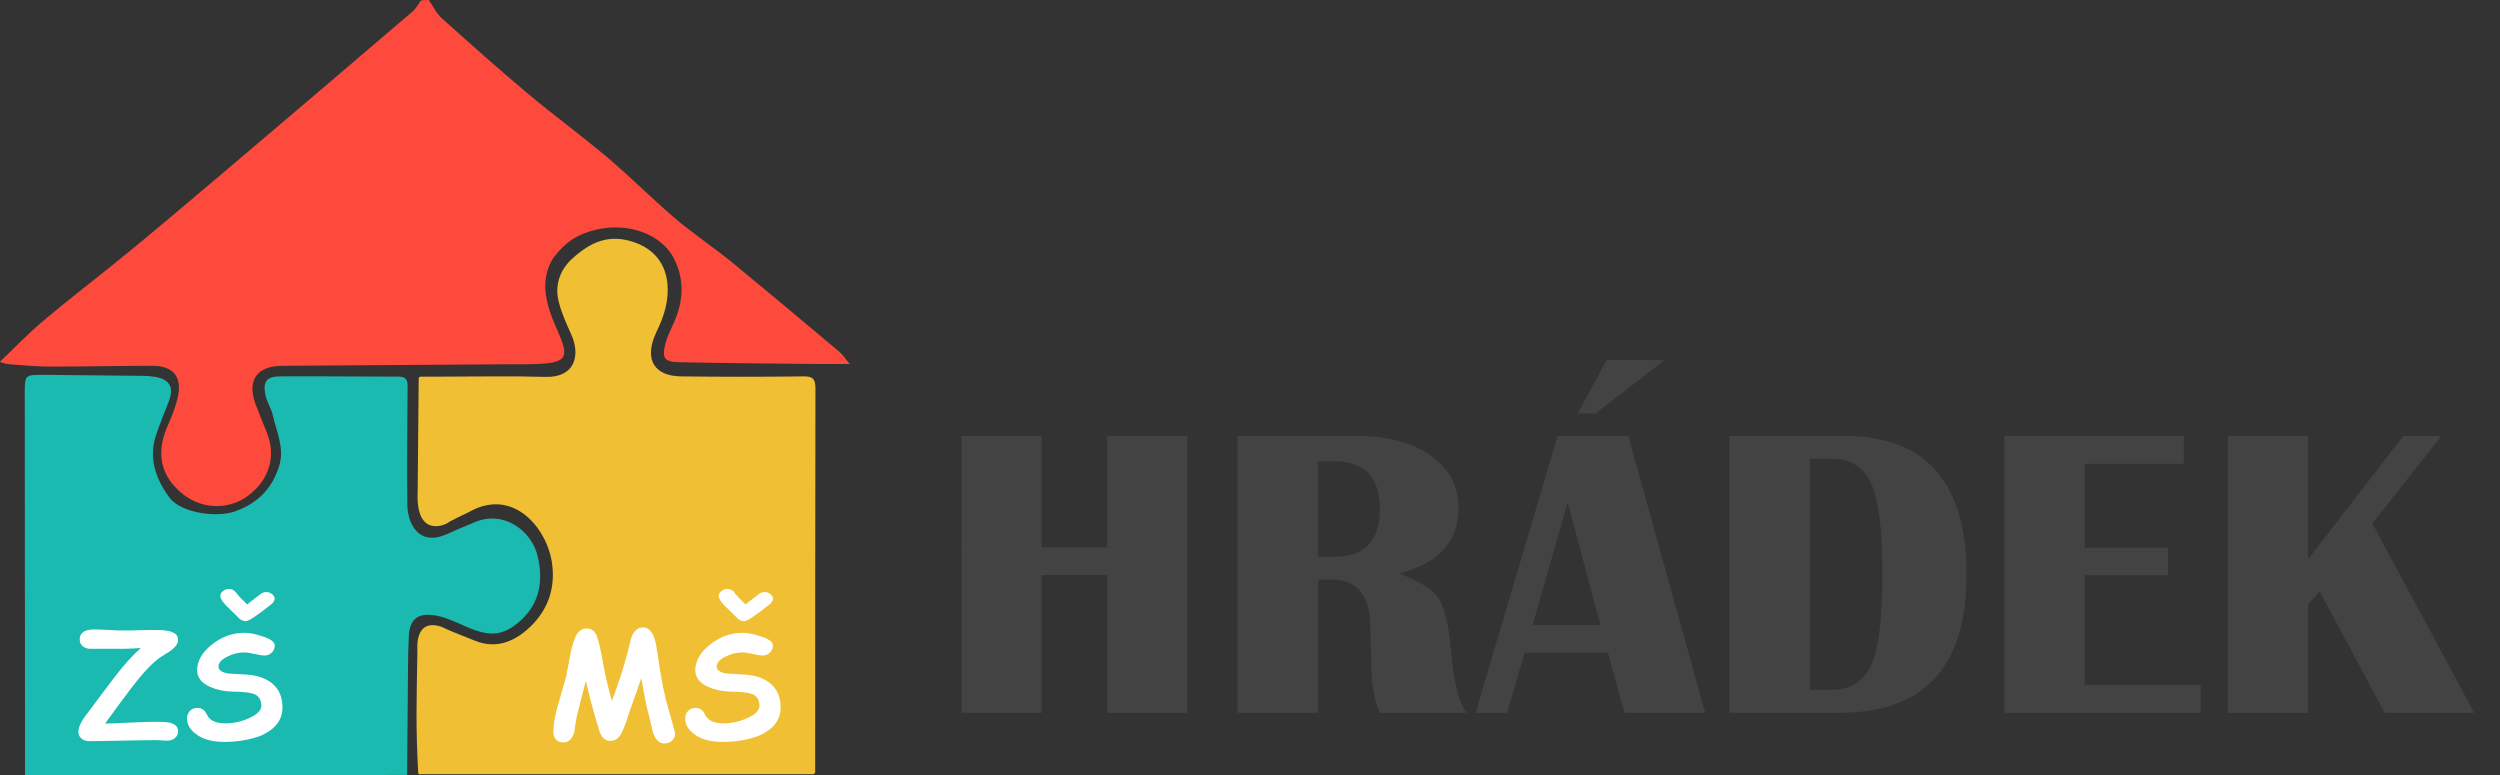 <?xml version="1.0" encoding="utf-8"?>
<!-- Generator: Adobe Illustrator 26.3.1, SVG Export Plug-In . SVG Version: 6.00 Build 0)  -->
<svg version="1.2" baseProfile="tiny" id="Layer_1" xmlns="http://www.w3.org/2000/svg" xmlns:xlink="http://www.w3.org/1999/xlink"
	 x="0px" y="0px" width="969.1px" height="300.5px" viewBox="0 0 969.1 300.5" overflow="visible" xml:space="preserve">
<rect x="0" y="0" width="969.1" height="300.5" fill="#333333" stroke="none"/>
<g>
	<path fill="#FD4A3C" d="M166.2,0c1.7,2.4,3,5.3,5.2,7.2c10.9,9.8,21.8,19.5,33,28.9c10.1,8.5,20.8,16.3,30.9,24.8
		c8.9,7.5,17.2,15.9,26.1,23.5c7,6,14.7,11.1,21.9,16.9c14.1,11.6,28.1,23.3,42.1,35.1c1.3,1.1,2.2,2.6,4,4.7c-4.7,0-8.6,0-12.5,0
		c-18-0.2-36-0.3-54-0.7c-5.3-0.1-6.4-1.7-5-7c0.6-2.5,1.8-5,2.9-7.4c4-8.4,4.8-17,0.6-25.5c-4.8-9.8-18-14.5-30.6-11.4
		c-7.5,1.8-12,5.2-16,10.5c-1.7,2.2-3,5.8-3.3,8.9c-0.7,7.1,1.9,13.5,4.7,19.9c0.3,0.8,0.7,1.5,1,2.3c3,7.4,1.8,9.5-5.9,10.2
		c-4.6,0.4-9.3,0.3-14,0.3c-29.3,0.2-58.6,0.4-88,0.6c-9.7,0.1-13.6,5.6-10.3,14.7c1.4,3.7,2.9,7.4,4.4,11.1
		c3.7,9,1.1,18.2-6.9,24.3c-7.5,5.8-17.8,5.7-25.4-0.2c-8.6-6.7-10.7-15.5-6.5-25.7c1.8-4.2,3.7-8.5,4.5-13
		c1.3-7.3-2.3-11.2-10-11.2c-13.1,0-26.3,0.3-39.4,0.3c-5.4,0-10.7-0.5-16.1-0.9c-1.4-0.1-2.8-0.7-3.7-0.9
		c5.7-5.4,11.2-11.2,17.3-16.3c10.6-8.9,21.7-17.3,32.4-26.1c11.6-9.5,23-19.2,34.4-28.8c25.4-21.5,50.7-43.1,76-64.7
		c1.3-1.1,2.1-2.8,3.2-4.2C164.2,0,165.2,0,166.2,0z"/>
	<path fill="#F0BF34" d="M162.9,300.2c-0.4,0-0.8-0.3-0.8-0.7c-1-19.2-0.6-27.3-0.3-47.4c0-0.5-1.2-12.7,9.4-9.1
		c0,0,2.6,1.2,3.5,1.6c6.6,2.6,3.6,1.4,9.5,3.8c8.4,3.4,16,0.2,22.5-6.6c6.3-6.7,8.5-14.7,7.3-23.4c-1.9-13.6-14.8-29.2-31.5-20.3
		c-1.9,1.1-3.3,1.5-8.2,4.1c-1.5,1.4-13.2,6.6-12.4-11.5l0.4-43.9c0-0.4,0.3-0.8,0.8-0.8c2.6,0,5.3,0,7.9,0c13.5,0,27-0.3,40.5,0.1
		c11.5,0.3,13.5-8.5,10-16.3c-1.8-4.1-3.7-8.1-4.8-12.4c-1.9-6.8,0.4-13,5.4-17.4c6.8-6,13.9-9.7,24.3-5.9
		c14,5.2,14.8,19.8,9.2,32.1c-0.7,1.5-1.4,3-2,4.5c-3.5,9.1,0.4,15,10.2,15.2c15.8,0.2,31.7,0.2,47.5,0c3.8-0.1,4.8,1,4.8,4.7
		c-0.1,49.6-0.1,99.1-0.1,148.7c0,0.4-0.4,0.8-0.8,0.8H162.9V300.2z"/>
	<path fill="#1BBAB1" d="M9.7,300.5c0-49.3-0.1-98.6-0.1-148c0-7.2,0.1-7.2,7.1-7.2c13,0.1,26,0.3,39,0.4c1.5,0,3,0.2,4.5,0.4
		c5.5,0.9,7.3,4.1,5.3,9.3c-1.6,4.2-3.3,8.3-4.8,12.6c-3.3,9.2-0.5,17.4,4.9,24.8c4.5,6.1,18.4,8,25.6,5.4c8.8-3.2,14.2-8.7,17-17.5
		c2.2-7-1-13.2-2.4-19.6c-0.6-2.7-2.3-5.2-2.9-7.9c-1.1-5.2,0.4-7.3,5.7-7.3c15.3-0.1,30.7,0.1,46,0.1c3,0,3.5,1.6,3.4,4.1
		c-0.1,15.2-0.3,30.3-0.1,45.5c0,3,0.8,6.4,2.4,8.8c3.1,4.7,7.8,4.9,12.8,2.7c3.6-1.6,7.3-3.2,11-4.7c11.3-4.8,22,3.5,24.3,13.1
		c2.4,10.1,0.7,19.2-7.8,26.1c-6.8,5.5-12.1,4.9-21.3,0.7c-3.8-1.7-7.8-3.5-11.9-3.9c-5.9-0.6-8.6,2.2-8.9,8c-0.4,7-0.3,14-0.4,21
		c-0.1,11-0.2,22-0.3,33C108.4,300.5,59.1,300.5,9.7,300.5z"/>
	<g>
		<g>
			<path fill="#FFFFFF" d="M65.5,252.7c-1,0.6-2.3,1.4-3.8,2.4c-3.1,2.3-6.8,6.3-11.1,12c-3.3,4.4-6.6,8.8-9.8,13.3l-0.1,0.1
				c1.4,0,4.6-0.2,9.8-0.4c4.1-0.2,7.3-0.3,9.7-0.3c2.7,0,4.4,0.1,5.4,0.3c2.2,0.5,3.4,1.5,3.4,3.2c0.1,1.2-0.4,2.2-1.3,2.9
				c-0.8,0.6-1.7,0.9-2.8,0.9c-0.5,0-1.3,0-2.4-0.1c-1.1-0.1-1.9-0.1-2.4-0.1c-2.8,0-7,0.1-12.7,0.2c-5.6,0.1-9.9,0.2-12.7,0.2
				c-1.2,0-2.2-0.3-3-0.9c-0.9-0.7-1.3-1.6-1.3-2.8c0-1.3,0.6-2.9,1.8-4.8c0.4-0.6,1.4-2,3.1-4.2c3-4.1,6.1-8.1,9.1-12.1
				c3.6-4.7,7-8.5,10.2-11.3c-2.9,0.2-5.1,0.3-6.6,0.3H36.8c-0.2,0-0.5,0-0.9,0s-0.7,0-0.9,0c-1.1,0-2-0.3-2.8-0.9
				c-0.9-0.7-1.3-1.6-1.3-2.8c0-2.5,1.9-3.8,5.6-3.8c1.3,0,3.2,0.1,5.7,0.2c2.5,0.2,4.4,0.2,5.7,0.2c1.4,0,3.6,0,6.4-0.1
				s5-0.1,6.4-0.1c5.5,0,8.3,1.2,8.3,3.6C69.2,249.4,68,251,65.5,252.7z"/>
			<path fill="#FFFFFF" d="M87,287.6c-4.7,0-8.4-1-11.1-3.1c-2.3-1.7-3.4-3.8-3.4-6c0-1.2,0.4-2.1,1.1-2.9s1.7-1.2,2.9-1.2
				c1.7,0,2.9,0.9,3.7,2.6c1.1,2.3,3.4,3.4,7.2,3.4c3.2,0,6.3-0.7,9.3-2.1c3.1-1.4,4.6-3,4.6-4.7c0-2.3-1-3.9-2.9-4.6
				c-1.4-0.5-4.1-0.9-8.3-0.9c-3.2-0.1-6.1-0.7-8.6-1.8c-3.4-1.5-5.1-3.7-5.1-6.6c0.1-3.6,2-6.9,5.8-9.9s8-4.5,12.6-4.5
				c1.8,0,4.1,0.4,6.7,1.3c3.3,1,5,2.2,5,3.6c0,1-0.3,1.8-1,2.6s-1.7,1.3-2.9,1.3c-0.9,0-2.2-0.2-3.9-0.6c-1.7-0.4-3-0.6-3.9-0.6
				c-2.4,0-4.7,0.6-6.8,1.7c-2.2,1.1-3.3,2.4-3.3,3.8c0,0.7,0.3,1.3,1,1.7c0.7,0.5,1.7,0.8,3,1c2.4,0.1,4.7,0.3,7.1,0.4
				c4.1,0.3,7.4,1.5,9.8,3.5c2.6,2.2,3.9,5.3,3.9,9.2c0,4.8-2.7,8.4-8.2,10.9C97.1,286.7,92.3,287.6,87,287.6z M105.2,234.2
				c-5.5,4.4-8.8,6.6-9.9,6.6c-0.8,0-1.6-0.3-2.4-0.9c-0.6-0.6-1.1-1.1-1.7-1.7c-1.2-1.1-2.3-2.3-3.5-3.4c-1.6-1.7-2.3-2.9-2.3-3.8
				c0-0.8,0.4-1.4,1.1-1.9c0.6-0.5,1.4-0.8,2.3-0.8c1.1,0,2,0.5,2.7,1.4c0.7,1,2.1,2.5,4.3,4.6c1.2-0.9,2.9-2.3,5.3-4.1
				c0.7-0.5,1.4-0.7,2.1-0.7c0.9,0,1.6,0.3,2.3,0.8c0.6,0.6,1,1.2,1,1.9C106.3,232.9,106,233.6,105.2,234.2z"/>
		</g>
	</g>
	<g>
		<g>
			<path fill="#FFFFFF" d="M227.1,264c-0.8,3-2,7.5-3.5,13.6c-0.4,2.1-0.7,4.2-1,6.3c-0.8,2.6-2.2,3.9-4.2,3.9c-1.3,0-2.3-0.4-3-1.3
				c-0.6-0.7-0.9-1.6-0.9-2.6c0-3,0.6-6.7,1.9-11c1.9-6.5,2.9-10.1,3.1-10.8c0.5-2.9,1.1-5.7,1.6-8.6c0.8-3.9,1.7-6.5,2.7-7.9
				s2.2-2,3.7-2c1.7,0,2.9,0.9,3.7,2.6c0.7,1.6,1.5,4.9,2.4,9.9c0.8,4.8,2,10,3.6,15.6c2.1-5.5,4.1-11.5,5.9-18.1l1.6-6.4
				c1-2.7,2.5-4,4.6-4c2,0,3.5,1.5,4.5,4.6c0.4,1.2,0.8,3.6,1.3,7c1.1,7.9,2.4,14.7,4.1,20.3c1.6,5.7,2.5,8.8,2.5,9.3
				c0,1.1-0.4,2-1.3,2.8c-0.8,0.7-1.7,1-2.8,1c-2,0-3.5-1.4-4.5-4.3l-1.6-6.7c-0.9-3.3-1.9-8.1-2.9-14.4c-0.8,2.5-2.2,6.4-4.1,11.7
				l-1.7,5.1c-0.7,2-1.4,3.7-2.1,5c-1,1.7-2.4,2.6-4.1,2.6c-1.7,0-3.1-1-4-3.1l-1.6-5.2C229.6,274.2,228.3,269.2,227.1,264z"/>
			<path fill="#FFFFFF" d="M280.1,287.6c-4.7,0-8.4-1-11.1-3.1c-2.3-1.7-3.4-3.8-3.4-6c0-1.2,0.4-2.1,1.1-2.9s1.7-1.2,2.9-1.2
				c1.7,0,2.9,0.9,3.7,2.6c1.1,2.3,3.4,3.4,7.2,3.4c3.2,0,6.3-0.7,9.3-2.1c3.1-1.4,4.6-3,4.6-4.7c0-2.3-1-3.9-2.9-4.6
				c-1.4-0.5-4.1-0.9-8.3-0.9c-3.2-0.1-6.1-0.7-8.6-1.8c-3.4-1.5-5.1-3.7-5.1-6.6c0.1-3.6,2-6.9,5.8-9.9s8-4.5,12.6-4.5
				c1.8,0,4.1,0.4,6.7,1.3c3.3,1,5,2.2,5,3.6c0,1-0.3,1.8-1,2.6s-1.7,1.3-2.9,1.3c-0.9,0-2.2-0.2-3.9-0.6c-1.7-0.4-3-0.6-3.9-0.6
				c-2.4,0-4.7,0.6-6.8,1.7c-2.2,1.1-3.3,2.4-3.3,3.8c0,0.7,0.3,1.3,1,1.7c0.7,0.5,1.7,0.8,3,1c2.4,0.1,4.7,0.3,7.1,0.4
				c4.1,0.3,7.4,1.5,9.8,3.5c2.6,2.2,3.9,5.3,3.9,9.2c0,4.8-2.7,8.4-8.2,10.9C290.2,286.7,285.5,287.6,280.1,287.6z M298.4,234.2
				c-5.5,4.4-8.8,6.6-9.9,6.6c-0.8,0-1.6-0.3-2.4-0.9c-0.6-0.6-1.1-1.1-1.7-1.7c-1.2-1.1-2.3-2.3-3.5-3.4c-1.6-1.7-2.3-2.9-2.3-3.8
				c0-0.8,0.4-1.4,1.1-1.9c0.6-0.5,1.4-0.8,2.3-0.8c1.1,0,2,0.5,2.7,1.4c0.7,1,2.1,2.5,4.3,4.6c1.2-0.9,2.9-2.3,5.3-4.1
				c0.7-0.5,1.4-0.7,2.1-0.7c0.9,0,1.6,0.3,2.3,0.8c0.6,0.6,1,1.2,1,1.9C299.5,232.9,299.1,233.6,298.4,234.2z"/>
		</g>
	</g>
</g>
<g>
	<path fill="#434343" d="M403.8,222.9v53.4h-31.1V169h31.1v43.2h25.4V169h31.1v107.3h-31.1v-53.4H403.8z"/>
	<path fill="#434343" d="M479.7,276.3V169h46.1c12,0,21.6,2.5,28.8,7.6c7.2,5.1,10.8,11.8,10.8,20.3c0,13-7.7,21.5-23.1,25.4
		c7.9,2.9,13,6.2,15.4,9.7c2.3,3.5,3.9,10.3,4.8,20.4c1,12.1,3,20,6.1,23.9h-33.8c-2.1-5-3.2-11.2-3.2-18.6l-0.2-6.4l-0.2-8
		c0-12.4-5-18.6-14.9-18.6h-5.3v51.6H479.7z M510.9,215.8h6.3c11.8,0,17.7-6.2,17.7-18.5c0-12.3-5.9-18.5-17.7-18.5h-6.3V215.8z"/>
	<path fill="#434343" d="M631.2,169L661,276.3h-31.3l-6.4-23.3h-32.3l-6.8,23.3h-12.2L603.8,169H631.2z M594.1,242.3h26.3
		l-12.7-47.6L594.1,242.3z M618.4,160.3h-6.8l11.2-20.8h22.6L618.4,160.3z"/>
	<path fill="#434343" d="M670.4,276.3V169h44.5c31.6,0,47.4,17.9,47.4,53.8c0,35.7-16.4,53.5-49.1,53.5H670.4z M701.6,267.4h8.2
		c7.5,0,12.7-3.2,15.6-9.7c2.9-6.5,4.3-18.2,4.3-35.1c0-16.9-1.4-28.6-4.3-35.1c-2.9-6.4-8.1-9.7-15.6-9.7h-8.2V267.4z"/>
	<path fill="#434343" d="M846.5,169v10.8h-38.4v32.5h32.3V223h-32.3v42.5h45v10.8H777V169H846.5z"/>
	<path fill="#434343" d="M946.4,169l-26.8,33.9l39.5,73.4h-34.7l-25.2-47l-4.5,5v42h-31.1V169h31.1v47.8l36.9-47.8H946.4z"/>
</g>
</svg>
